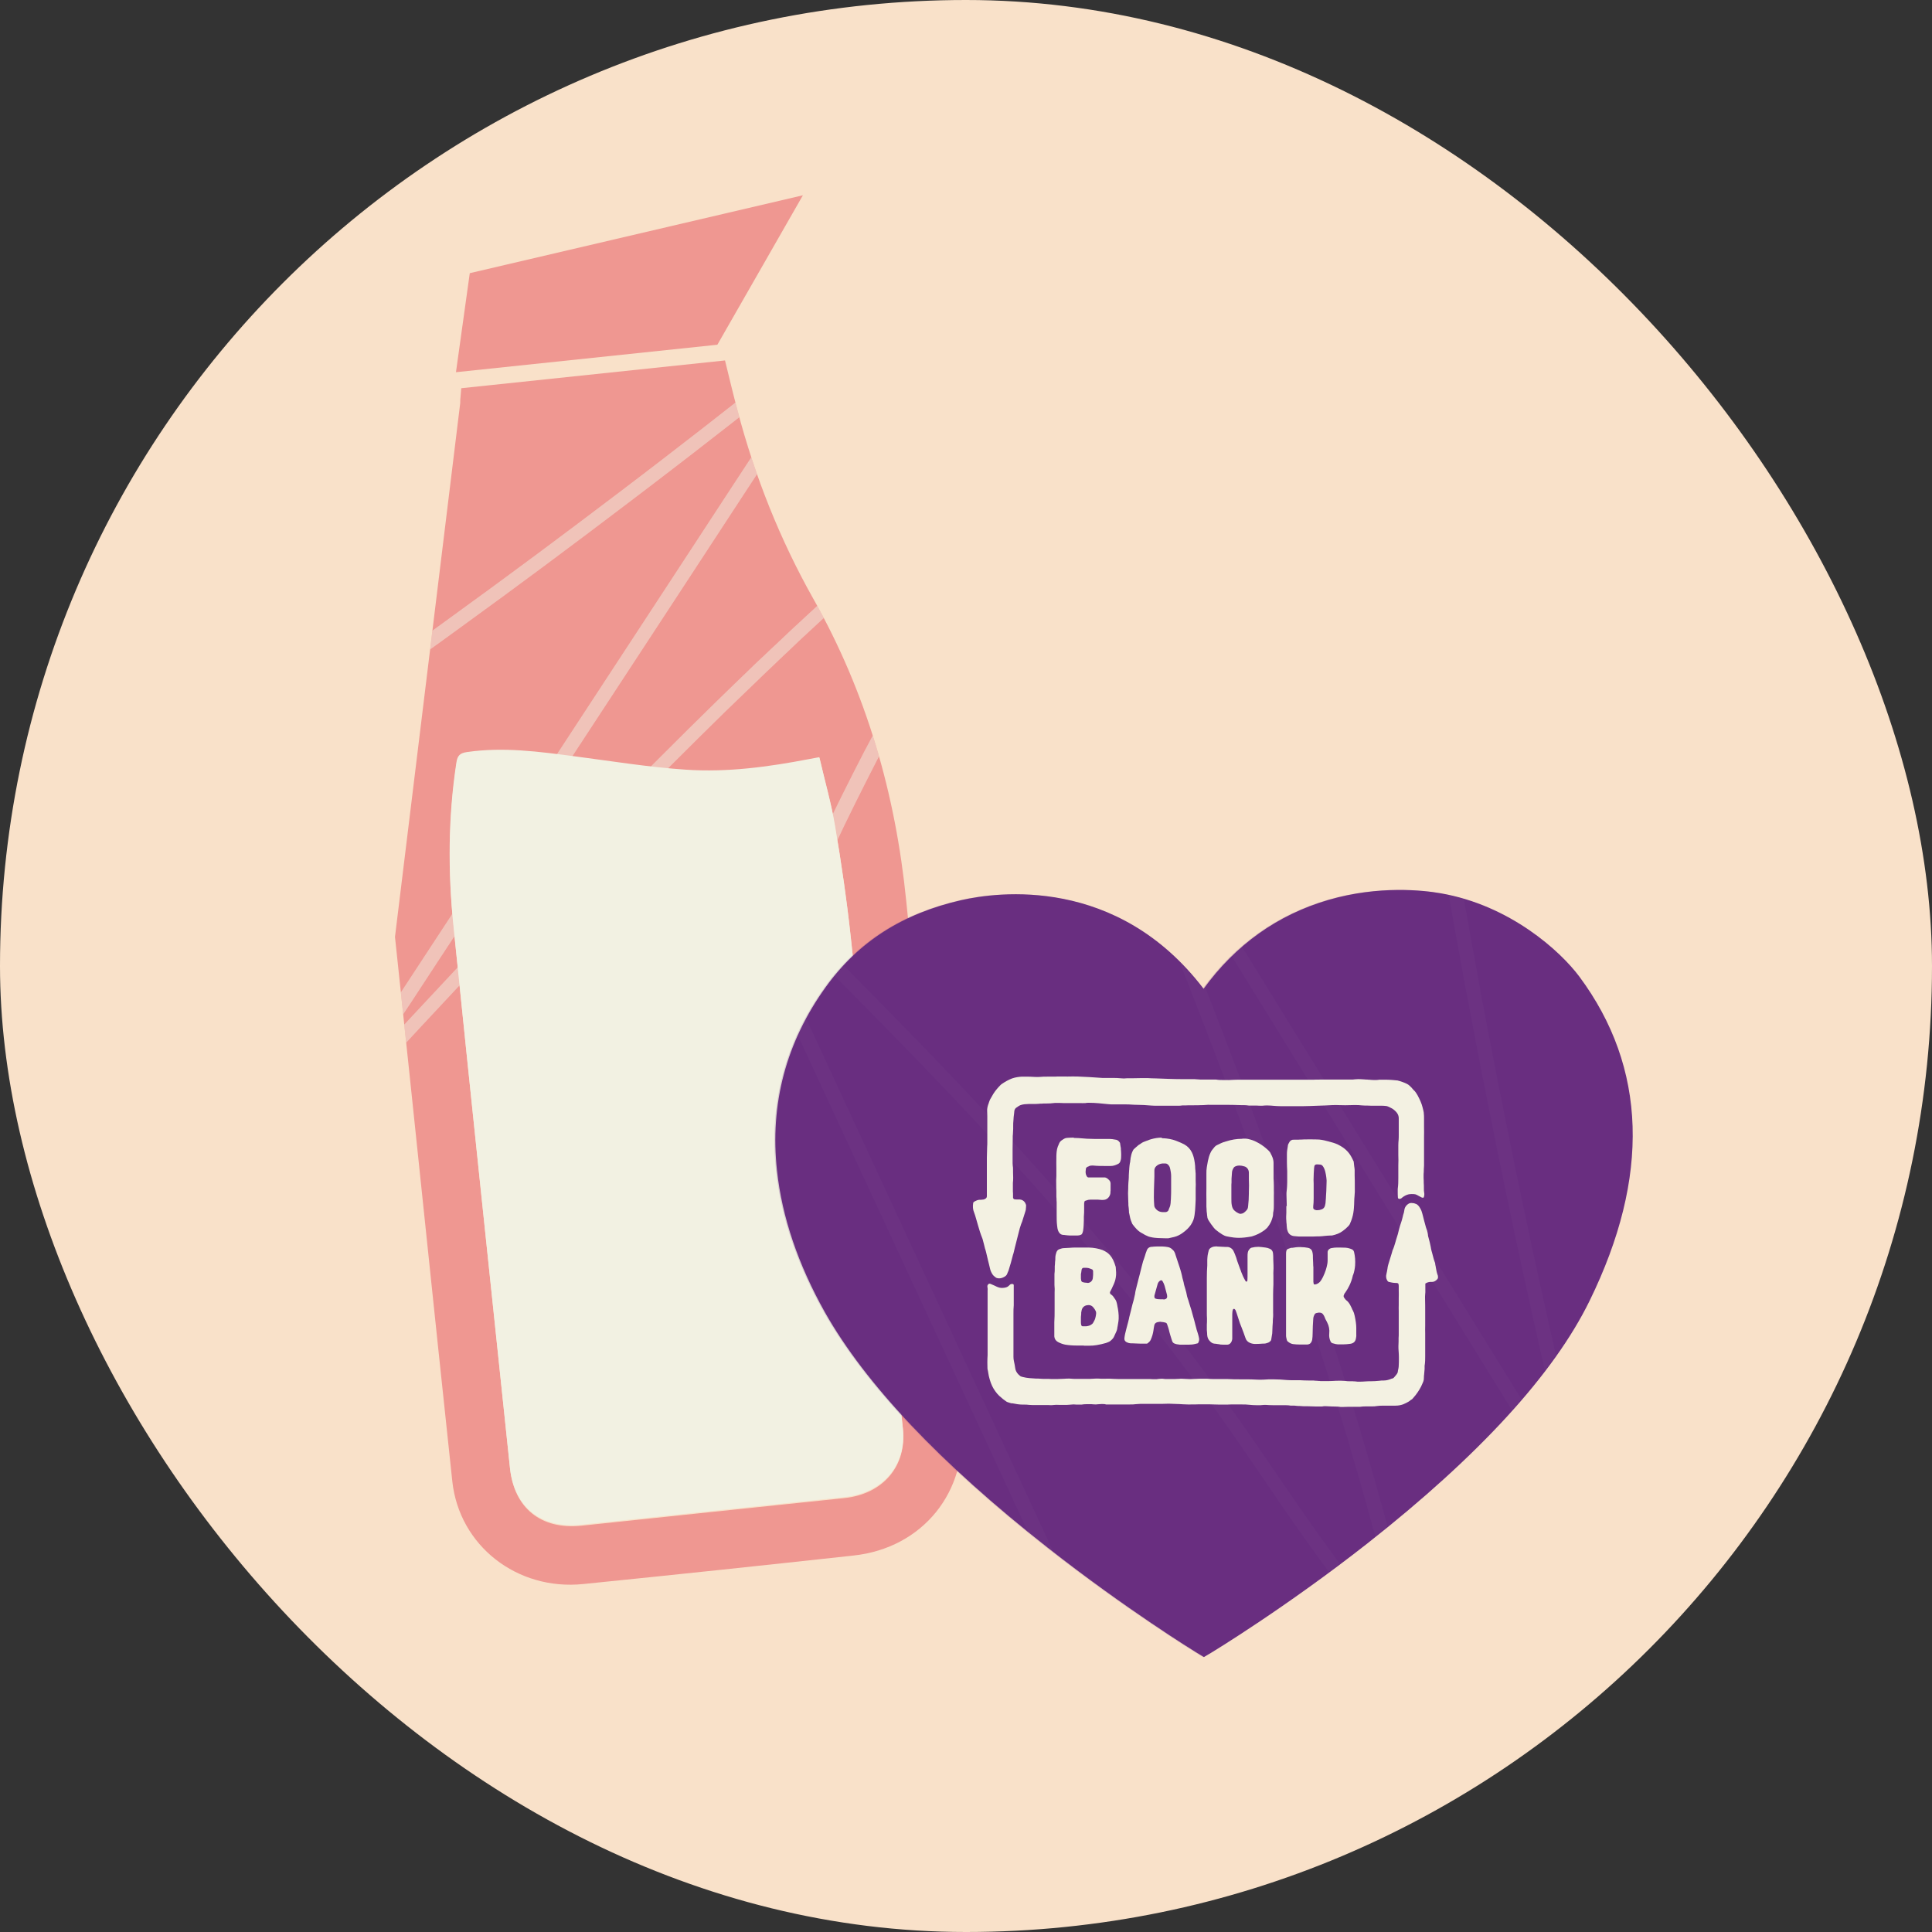 <?xml version="1.0" encoding="UTF-8"?>
<svg id="Layer_2" data-name="Layer 2" xmlns="http://www.w3.org/2000/svg" xmlns:xlink="http://www.w3.org/1999/xlink" viewBox="0 0 131.48 131.48">
  <rect x="0" y="0" width="131.48" height="131.48" fill="#333333" stroke="none"/>
  <defs>
    <style>
      .cls-1 {
        opacity: .18;
      }

      .cls-2 {
        clip-path: url(#clippath-2);
      }

      .cls-3 {
        fill: #8d659e;
        opacity: .42;
      }

      .cls-3, .cls-4, .cls-5, .cls-6, .cls-7, .cls-8, .cls-9 {
        stroke-width: 0px;
      }

      .cls-4 {
        fill: #f3f1e2;
      }

      .cls-5, .cls-10 {
        fill: #692e80;
      }

      .cls-6 {
        opacity: .5;
      }

      .cls-6, .cls-7 {
        fill: #f2f1e2;
      }

      .cls-11 {
        clip-path: url(#clippath);
      }

      .cls-12, .cls-8 {
        fill: #ef9791;
      }

      .cls-9 {
        fill: #f9e1c9;
      }
    </style>
    <clipPath id="clippath">
      <path class="cls-8" d="M31.32,27.43c0-.14,0-.28.02-.41.01-.18.03-.36.05-.6,6.01-.63,11.95-1.26,17.95-1.89.28,1.14.55,2.28.85,3.4,1.18,4.49,2.88,8.77,5.16,12.82,3.61,6.39,5.59,13.26,6.32,20.54.96,9.61,2.02,19.2,3.04,28.8.24,2.24.48,4.48.71,6.72.48,4.69-2.62,8.54-7.33,9.05-6.13.67-12.26,1.32-18.4,1.94-4.51.46-8.44-2.61-8.91-7-1.32-12.34-2.58-24.69-3.9-37.04l4.44-36.33ZM55.76,51.6c-.34.06-.52.09-.7.13-2.76.53-5.55.92-8.36.72-2.54-.17-5.06-.58-7.58-.91-2.44-.32-4.87-.65-7.33-.29-.48.07-.65.24-.72.71-.56,3.71-.58,7.43-.2,11.14,1.25,12.28,2.55,24.56,3.84,36.83.28,2.71,2.12,4.18,4.85,3.9,2.97-.31,5.95-.63,8.92-.94,3-.31,5.99-.63,8.99-.94,2.63-.28,4.24-2.18,3.98-4.69-1.18-11.16-2.34-22.31-3.55-33.47-.27-2.51-.64-5.02-1.06-7.51-.26-1.56-.7-3.08-1.07-4.68Z"/>
    </clipPath>
    <clipPath id="clippath-2">
      <path class="cls-5" d="M107.41,66.46c-1.28-1.72-4.7-4.85-9.44-5.67-1.14-.2-4.18-.55-7.63.45-3.46,1.01-6.31,3.04-8.5,6.05-5.88-7.71-14.04-6.59-16.5-6.03-3.99.91-7.01,2.84-9.22,5.92-2.69,3.74-3.81,7.95-3.31,12.5.34,3.15,1.44,6.38,3.25,9.61,2.77,4.91,7.87,10.3,15.15,16.02,5.4,4.24,10.06,7.1,10.11,7.13l.54.33.54-.32s5.02-3.04,10.62-7.44c7.57-5.96,12.65-11.5,15.09-16.49,4.13-8.44,3.9-15.86-.7-22.06Z"/>
    </clipPath>
  </defs>
  <g id="Images">
    <g>
      <rect class="cls-9" x="0" y="0" width="131.48" height="131.48" rx="65.74" ry="65.74"/>
      <g>
        <g>
          <path class="cls-12" d="M31.32,27.43c0-.14,0-.28.02-.41.01-.18.03-.36.05-.6,6.01-.63,11.95-1.26,17.95-1.89.28,1.14.55,2.28.85,3.4,1.18,4.49,2.88,8.77,5.16,12.82,3.61,6.39,5.59,13.26,6.32,20.54.96,9.61,2.02,19.2,3.04,28.8.24,2.24.48,4.48.71,6.72.48,4.69-2.62,8.54-7.33,9.05-6.13.67-12.26,1.32-18.4,1.94-4.51.46-8.44-2.61-8.91-7-1.32-12.34-2.58-24.69-3.9-37.04l4.44-36.33ZM55.76,51.6c-.34.06-.52.09-.7.13-2.76.53-5.55.92-8.36.72-2.54-.17-5.06-.58-7.58-.91-2.44-.32-4.87-.65-7.33-.29-.48.07-.65.24-.72.71-.56,3.71-.58,7.43-.2,11.14,1.25,12.28,2.55,24.56,3.84,36.83.28,2.71,2.12,4.18,4.85,3.9,2.97-.31,5.95-.63,8.92-.94,3-.31,5.99-.63,8.99-.94,2.63-.28,4.24-2.18,3.98-4.69-1.18-11.16-2.34-22.31-3.55-33.47-.27-2.51-.64-5.02-1.06-7.51-.26-1.56-.7-3.08-1.07-4.68Z"/>
          <g class="cls-11">
            <path class="cls-6" d="M83.33,64.92c-.98.7-1.62,1.2-2.52,2.27-1.56,1.85-1.42-18.69-5.22-14.16-5.49,6.53-11.46,13.64-17.62,20.96-3.08,3.66-6.2,7.38-9.32,11.09l-.59.7-.29.35-.07.09s-.05.06-.07.08l-.06.06s-.04.04-.06.06c-.17.15-.37.23-.58.26-.21.02-.44-.02-.65-.12-.21-.1-.39-.26-.51-.45-.12-.19-.19-.4-.18-.61,0-.05,0-.11.01-.16.01-.05.02-.11.04-.16v-.04s.02-.03.03-.05l.04-.11.08-.21.31-.86c.83-2.29,1.67-4.56,2.53-6.82.21-.56.43-1.13.64-1.69.22-.56.43-1.12.65-1.68.11-.28.22-.56.32-.84.11-.28.22-.56.33-.83.22-.55.44-1.11.66-1.66.22-.55.45-1.1.67-1.65.11-.27.22-.55.33-.82.11-.27.23-.54.34-.81.23-.54.45-1.08.68-1.62.23-.54.46-1.07.69-1.6.23-.53.46-1.06.7-1.59.23-.53.46-1.05.7-1.57.48-1.04.94-2.08,1.43-3.09.95-2.04,1.95-4.02,2.94-5.95,1.01-1.92,2.02-3.79,3.06-5.58,1.04-1.8,2.08-3.53,3.07-5.23,1-1.7,1.94-3.36,2.81-4.99.22-.41.43-.81.63-1.22.21-.4.41-.81.6-1.21l.07-.15s.01-.03.02-.04l.02-.05s.03-.07.04-.1c.05-.14.08-.29.1-.44.01-.15,0-.31-.03-.46-.03-.15-.08-.3-.15-.44-.28-.55-.82-.93-1.41-1.02-.15-.02-.3-.03-.45,0-.15.02-.29.05-.43.11-.03.01-.07.03-.1.04-.03.02-.06.03-.1.05-.06.04-.12.07-.18.11l-.08.06-.06.05-.12.1c-.32.27-.64.53-.95.79-.31.26-.62.52-.92.77-.15.13-.3.25-.45.38-.08.06-.15.12-.22.19-.07.06-.15.13-.22.19-.59.5-1.16.99-1.71,1.46-.28.24-.55.47-.82.7-.27.23-.53.46-.78.69-.51.45-1.01.89-1.49,1.31-.12.11-.24.21-.36.31-.12.1-.23.21-.34.31-.23.21-.45.41-.67.6-.87.79-1.68,1.51-2.39,2.17-.71.66-1.35,1.25-1.9,1.76-.55.52-1.01.96-1.39,1.31-.38.36-.66.63-.86.81-.19.18-.29.28-.29.28,0,0-.39.38-1.14,1.1-.37.36-.83.8-1.37,1.33-.54.53-1.15,1.13-1.85,1.82-2.76,2.73-6.7,6.7-11.37,11.62-2.34,2.46-4.86,5.15-7.54,8.03-.33.36-.67.72-1.01,1.09l-.13.14s-.1.11-.1.11c-.03.02-.04.03-.06.03-.02,0-.05,0-.08-.03-.03-.02-.05-.05-.06-.07,0-.02,0-.03,0-.06,0,0,0-.01.01-.02,0,0,0,0,0-.01,0,0,.02-.02.02-.04l.1-.16c.14-.21.28-.43.42-.64.28-.43.56-.86.85-1.29,1.14-1.74,2.3-3.52,3.5-5.34,4.76-7.27,9.92-15.14,15.19-23.19,1.32-2.01,2.64-4.04,3.97-6.07.66-1.01,1.33-2.03,2-3.05l1-1.52.5-.76.06-.1s.05-.09.08-.13c.02-.05.05-.09.07-.14.02-.05.04-.1.05-.15.06-.21.07-.43.04-.65-.03-.22-.12-.43-.23-.62-.12-.19-.27-.35-.44-.48-.17-.13-.37-.23-.59-.29-.21-.06-.44-.07-.66-.04-.22.03-.43.11-.6.23-.04.03-.08.06-.13.09-.02.02-.03.03-.05.04l-.04.04-.18.14-.72.56c-.48.37-.96.75-1.43,1.12-.48.37-.96.75-1.43,1.12-.96.74-1.91,1.48-2.87,2.22-.96.73-1.91,1.47-2.87,2.19-3.82,2.9-7.61,5.72-11.33,8.41-.47.34-.93.67-1.39,1.01-.46.33-.92.66-1.38,1-.92.66-1.83,1.31-2.74,1.96-.91.64-1.81,1.28-2.7,1.91-.82.57-1.63,1.14-2.43,1.7-.76.53-1.38.96-1.69,1.18-1.15.8-1.71,1.38-2.5,2.29,1.14-.42,1.9-.74,3.05-1.53.31-.22.94-.65,1.7-1.18.8-.56,1.61-1.13,2.43-1.7.89-.63,1.79-1.27,2.7-1.91.91-.65,1.82-1.3,2.74-1.96.46-.33.92-.66,1.39-1,.46-.34.93-.67,1.39-1.01,3.73-2.7,7.52-5.52,11.35-8.43.96-.72,1.91-1.46,2.87-2.19.96-.74,1.92-1.47,2.87-2.22.48-.37.96-.75,1.44-1.12.48-.37.96-.75,1.43-1.13l.72-.56.18-.14.04-.04s.03-.03.04-.03c.02-.01.04-.03.06-.04.08-.05.17-.08.25-.1.09-.01.18,0,.26.02.09.03.18.07.26.13.16.12.27.3.3.47.01.09,0,.17-.02.26,0,.02-.02.04-.02.06l-.03.06-.04.06-.06.09-.5.76-1,1.52c-.67,1.02-1.33,2.03-2,3.05-1.33,2.03-2.65,4.05-3.97,6.07-5.27,8.05-10.42,15.92-15.19,23.19-1.19,1.82-2.36,3.6-3.5,5.34-.28.43-.57.87-.85,1.29-.14.21-.28.43-.42.64l-.1.16-.03.04-.04.07s-.02.05-.04.07c-.01.02-.02.05-.03.08-.04.11-.06.22-.06.35,0,.12.03.24.07.35.09.22.24.4.43.53.19.13.42.2.66.19.12,0,.24-.03.35-.08.11-.05.2-.11.28-.18.09-.08.11-.12.16-.16l.13-.14c.34-.37.68-.73,1.01-1.09,2.68-2.88,5.2-5.57,7.53-8.03,4.66-4.92,8.59-8.88,11.35-11.61.69-.68,1.31-1.29,1.84-1.81.54-.52,1-.96,1.37-1.32.74-.72,1.14-1.1,1.14-1.1,0,0,.1-.1.29-.28.19-.18.48-.45.85-.81.37-.35.84-.79,1.38-1.31.55-.51,1.18-1.1,1.9-1.76.71-.66,1.51-1.38,2.38-2.17.22-.2.44-.4.67-.6.11-.1.23-.21.34-.31.12-.1.23-.21.35-.31.48-.42.97-.86,1.48-1.31.26-.23.52-.45.78-.69.27-.23.54-.46.81-.7.55-.47,1.12-.96,1.7-1.46.07-.06.15-.13.22-.19.07-.06.15-.12.22-.19.15-.12.3-.25.45-.38.3-.25.61-.51.92-.77.31-.26.63-.52.94-.79l.12-.1.06-.05.04-.03s.06-.04.09-.06c.01,0,.03-.01.05-.02.02,0,.03-.02.05-.02.12-.05.26-.07.39-.05.13.02.27.08.39.16.06.04.12.09.16.15.05.06.09.12.12.18.03.06.06.13.07.2.01.07.02.13.01.2,0,.07-.02.14-.05.21,0,.02-.01.03-.02.05v.03s-.02.02-.03.03l-.07.15c-.19.39-.39.79-.6,1.19-.2.4-.42.8-.63,1.21-.86,1.62-1.8,3.27-2.79,4.96-.99,1.69-2.03,3.43-3.07,5.24-1.04,1.8-2.06,3.68-3.08,5.61-1,1.94-2,3.93-2.96,5.98-.49,1.02-.96,2.06-1.44,3.11-.24.52-.47,1.05-.7,1.58-.23.53-.47,1.06-.7,1.6-.23.54-.46,1.07-.69,1.61-.23.54-.45,1.08-.68,1.63-.11.27-.23.54-.34.82-.11.27-.22.55-.34.82-.22.55-.45,1.1-.67,1.65-.22.55-.44,1.11-.66,1.66-.11.28-.22.56-.33.83-.11.28-.22.56-.33.84-.22.56-.43,1.12-.65,1.68-.21.56-.43,1.13-.64,1.69-.85,2.26-1.7,4.54-2.53,6.83l-.31.86-.08.21-.04.11s-.01.04-.02.06l-.02.07c-.03.09-.05.19-.07.28-.01.1-.03.2-.02.3-.01.4.12.81.34,1.15.23.34.55.61.91.79.36.18.77.26,1.18.22.2-.02.4-.07.58-.15.19-.08.35-.19.5-.32.04-.03.07-.06.11-.1l.1-.1s.06-.06.08-.09l.07-.09.29-.35.59-.7c3.13-3.72,6.25-7.43,9.32-11.09,6.15-7.32,12.13-14.44,17.62-20.96,3.8-4.53,3.66,16.01,5.22,14.16.89-1.07,1.28-1.79,1.79-2.87"/>
          </g>
        </g>
        <path class="cls-7" d="M55.76,51.53c.37,1.6.81,3.13,1.07,4.68.42,2.49.79,5,1.06,7.51,1.21,11.15,2.37,22.31,3.55,33.47.27,2.51-1.35,4.42-3.98,4.69-3,.31-5.99.63-8.99.94-2.97.31-5.95.63-8.92.94-2.73.28-4.57-1.19-4.85-3.9-1.28-12.28-2.59-24.55-3.84-36.83-.38-3.71-.37-7.43.2-11.14.07-.47.24-.64.72-.71,2.47-.36,4.9-.03,7.33.29,2.52.33,5.04.74,7.58.91,2.81.19,5.6-.19,8.36-.72.18-.03.36-.07.7-.13Z"/>
        <polygon class="cls-8" points="48.82 23.46 31.03 25.33 31.97 18.59 54.64 13.29 48.82 23.46"/>
      </g>
      <path class="cls-10" d="M107.48,66.46c-1.28-1.72-4.7-4.85-9.44-5.67-1.14-.2-4.18-.55-7.63.45-3.46,1.01-6.31,3.04-8.5,6.05-5.88-7.71-14.04-6.59-16.5-6.03-3.99.91-7.01,2.84-9.22,5.92-2.69,3.74-3.81,7.95-3.31,12.5.34,3.15,1.44,6.38,3.25,9.61,2.77,4.91,7.87,10.3,15.15,16.02,5.4,4.24,10.06,7.1,10.11,7.13l.54.33.54-.32s5.02-3.04,10.62-7.44c7.57-5.96,12.65-11.5,15.09-16.49,4.13-8.44,3.9-15.86-.7-22.06Z"/>
      <g class="cls-1">
        <path class="cls-10" d="M107.41,66.46c-1.28-1.72-4.7-4.85-9.44-5.67-1.14-.2-4.18-.55-7.63.45-3.46,1.01-6.31,3.04-8.5,6.05-5.88-7.71-14.04-6.59-16.5-6.03-3.99.91-7.01,2.84-9.22,5.92-2.69,3.74-3.81,7.95-3.31,12.5.34,3.15,1.44,6.38,3.25,9.61,2.77,4.91,7.87,10.3,15.15,16.02,5.4,4.24,10.06,7.1,10.11,7.13l.54.33.54-.32s5.02-3.04,10.62-7.44c7.57-5.96,12.65-11.5,15.09-16.49,4.13-8.44,3.9-15.86-.7-22.06Z"/>
        <g class="cls-2">
          <path class="cls-3" d="M78.42,121.27c-.22-1.19-.4-1.98-.99-3.26-1.02-2.21-3.08-6.64-5.58-12.04-3.61-7.78-7.54-16.27-11.59-25-2.02-4.37-4.08-8.8-6.13-13.23l-.39-.83-.19-.42-.05-.1s-.03-.07-.04-.1l-.03-.08s-.02-.05-.02-.08c-.06-.21-.05-.43.02-.63.07-.2.21-.39.39-.54.18-.14.4-.24.63-.27.22-.03.44,0,.64.1.05.02.1.05.14.08.04.04.09.07.13.11l.03.03s.02.02.04.03l.08.08.16.16.65.65c1.73,1.74,3.45,3.48,5.15,5.23.42.44.85.87,1.27,1.31.42.44.84.88,1.25,1.31.21.22.42.44.63.65.21.22.41.44.62.66.41.44.82.88,1.23,1.31.41.44.81.88,1.22,1.32.2.22.4.44.61.66.2.22.4.44.6.66.4.44.79.88,1.19,1.31.39.44.78.88,1.17,1.32.39.44.77.88,1.15,1.32.38.44.76.87,1.14,1.31.74.88,1.49,1.75,2.21,2.63,1.46,1.75,2.83,3.5,4.17,5.23,1.32,1.74,2.59,3.47,3.78,5.18,1.2,1.71,2.34,3.4,3.46,5.04,1.12,1.63,2.24,3.21,3.35,4.7.28.37.56.74.84,1.1.28.36.56.72.84,1.07l.1.13s.02.02.03.04l.04.04s.05.06.08.08c.1.11.23.2.36.28.13.08.28.13.43.17.15.04.31.05.46.05.62-.02,1.2-.34,1.54-.84.08-.13.15-.26.2-.4.05-.14.08-.29.08-.43,0-.04,0-.07,0-.11,0-.04,0-.07,0-.11,0-.07-.01-.14-.03-.21l-.02-.1-.02-.08-.04-.15c-.11-.4-.21-.8-.31-1.2-.1-.39-.21-.78-.31-1.17-.05-.19-.1-.38-.15-.57-.02-.09-.05-.19-.07-.28-.03-.09-.05-.19-.08-.28-.21-.75-.41-1.47-.6-2.18-.1-.35-.19-.7-.29-1.04-.1-.34-.2-.68-.29-1.01-.19-.66-.38-1.3-.56-1.91-.05-.15-.09-.31-.13-.46-.05-.15-.09-.3-.14-.45-.09-.29-.18-.58-.26-.87-.35-1.13-.66-2.17-.96-3.1-.3-.93-.56-1.76-.79-2.48-.24-.72-.44-1.33-.6-1.82-.16-.49-.29-.87-.37-1.13-.08-.25-.13-.38-.13-.38,0,0-.18-.52-.51-1.5-.17-.49-.38-1.1-.62-1.81-.25-.71-.54-1.53-.87-2.46-1.31-3.68-3.24-8.96-5.74-15.31-1.24-3.18-2.62-6.63-4.1-10.3-.19-.46-.37-.92-.56-1.39l-.07-.17c-.02-.05-.05-.13-.05-.14,0-.04,0-.05,0-.07,0-.02.03-.04.06-.06.03-.02.07-.03.09-.02.02,0,.03,0,.05.03,0,0,.01.01.02.02,0,0,0,0,0,.01,0,0,.02.02.02.04l.1.16c.13.22.27.44.41.66.27.44.54.88.82,1.33,1.1,1.78,2.22,3.61,3.37,5.47,4.6,7.45,9.57,15.51,14.66,23.76,1.27,2.06,2.55,4.14,3.84,6.22.64,1.04,1.28,2.08,1.93,3.12l.96,1.56.48.78.06.1s.06.09.09.13c.03.04.07.08.1.12.04.04.08.08.12.11.16.14.36.26.58.32.22.06.44.08.66.05.22-.03.43-.09.63-.19.19-.1.37-.24.52-.41.15-.17.26-.37.32-.58.06-.21.08-.44.05-.64,0-.05-.02-.1-.03-.15,0-.03,0-.04-.01-.06v-.06s-.06-.22-.06-.22l-.21-.89c-.14-.59-.27-1.19-.41-1.78-.13-.59-.27-1.19-.4-1.78-.27-1.19-.53-2.37-.79-3.55-.26-1.18-.52-2.36-.77-3.54-1.01-4.71-1.95-9.36-2.82-13.89-.11-.57-.22-1.13-.32-1.69-.11-.56-.21-1.12-.31-1.68-.21-1.12-.41-2.23-.61-3.33-.2-1.1-.39-2.19-.58-3.27-.17-.99-.34-1.97-.51-2.93-.16-.92-.29-1.67-.35-2.04-.24-1.39-.53-2.14-1.02-3.25-.11,1.22-.14,2.03.08,3.43.06.38.19,1.13.34,2.05.17.97.34,1.95.51,2.94.19,1.08.39,2.17.59,3.27.2,1.1.4,2.21.61,3.33.1.56.21,1.12.32,1.68.11.56.22,1.13.32,1.7.87,4.54,1.81,9.2,2.82,13.91.25,1.18.51,2.36.77,3.54.26,1.18.52,2.37.79,3.56.13.59.27,1.19.4,1.78.14.59.27,1.19.41,1.79l.21.89.05.22v.06s.02.04.02.05c0,.02.01.05.01.07.01.1,0,.19-.02.27-.03.08-.07.16-.13.23-.06.07-.14.13-.23.18-.18.09-.39.12-.56.06-.09-.03-.16-.07-.23-.13-.02-.01-.03-.03-.05-.05l-.05-.05-.04-.06-.06-.09-.48-.78-.96-1.56c-.64-1.04-1.28-2.08-1.93-3.12-1.28-2.08-2.56-4.15-3.84-6.21-5.09-8.25-10.07-16.31-14.66-23.76-1.15-1.86-2.28-3.69-3.37-5.47-.27-.44-.55-.89-.82-1.33-.14-.22-.27-.44-.41-.66l-.1-.16-.03-.04-.05-.07s-.03-.04-.05-.06c-.02-.02-.04-.04-.06-.06-.08-.08-.18-.15-.29-.2-.11-.05-.23-.08-.35-.09-.24-.02-.47.05-.67.16-.2.12-.37.29-.46.51-.05.11-.08.23-.08.35,0,.12.01.23.04.33.04.12.06.15.08.21l.07.17c.19.46.37.93.56,1.38,1.48,3.66,2.86,7.11,4.1,10.29,2.49,6.35,4.42,11.61,5.73,15.28.32.92.61,1.74.86,2.45.24.71.45,1.32.62,1.81.34.98.51,1.5.51,1.5,0,0,.04.13.13.38.08.25.21.63.37,1.12s.36,1.1.6,1.82c.23.72.49,1.55.79,2.48.3.93.61,1.96.96,3.09.09.28.17.57.26.86.04.15.09.3.14.45.04.15.09.3.13.46.18.61.36,1.25.56,1.91.1.33.19.66.29,1,.09.34.19.69.29,1.04.19.7.4,1.43.6,2.17.03.09.05.19.08.28.02.09.05.19.07.28.05.19.1.38.15.57.1.38.2.77.3,1.17.1.39.21.79.31,1.19l.04.15.02.08v.05s.02.07.03.1c0,.02,0,.03,0,.05,0,.02,0,.03,0,.05,0,.13-.05.26-.13.37-.08.11-.19.21-.32.28-.06.04-.13.06-.21.08-.07.02-.14.03-.22.03-.07,0-.14,0-.21-.02-.07-.02-.13-.04-.19-.08-.06-.04-.12-.08-.17-.13-.01-.01-.03-.03-.04-.04l-.02-.02s-.01-.01-.02-.03l-.1-.13c-.28-.35-.56-.7-.83-1.06-.28-.36-.55-.72-.83-1.09-1.11-1.48-2.21-3.04-3.33-4.67-1.12-1.63-2.26-3.32-3.47-5.04-1.2-1.72-2.48-3.46-3.81-5.21-1.34-1.74-2.73-3.51-4.19-5.26-.72-.88-1.47-1.76-2.22-2.64-.38-.44-.76-.88-1.14-1.32-.38-.44-.77-.88-1.16-1.32-.39-.44-.78-.88-1.17-1.32-.4-.44-.79-.88-1.19-1.32-.2-.22-.4-.44-.6-.66-.2-.22-.4-.44-.61-.66-.41-.44-.81-.88-1.22-1.32-.41-.44-.82-.88-1.24-1.32-.21-.22-.41-.44-.62-.66-.21-.22-.42-.44-.63-.66-.42-.44-.84-.88-1.26-1.32-.42-.44-.85-.87-1.27-1.31-1.7-1.75-3.42-3.5-5.15-5.24l-.65-.65-.16-.16-.08-.08s-.03-.03-.05-.05l-.05-.05c-.07-.07-.15-.12-.23-.18-.08-.05-.17-.11-.26-.15-.36-.18-.8-.24-1.2-.19-.41.06-.79.23-1.11.48-.32.25-.57.59-.71.97-.07.19-.1.39-.11.6,0,.2.02.4.08.59.01.05.03.09.04.14l.05.13s.03.08.05.11l.05.1.19.42.39.83c2.06,4.44,4.11,8.86,6.13,13.23,4.05,8.73,7.98,17.22,11.59,25,2.5,5.4,4.56,9.82,5.58,12.04.6,1.27,1.08,1.93,1.86,2.87"/>
        </g>
      </g>
      <g>
        <g>
          <path class="cls-4" d="M90.73,95.72c.19,0,.35,0,.5.03.03,0,.07,0,.13,0,.11,0,.34-.01.34-.01.12,0,.24,0,.36,0,.12,0,.24,0,.36,0,.04,0,.08,0,.12,0,.13-.02.26-.03.43-.03.04,0,.18,0,.21,0,.07,0,.13,0,.2,0,.11,0,.21,0,.29-.02.14-.02.29-.03.46-.03.08,0,.15,0,.23,0,.2,0,.41,0,.61,0,.21,0,.38-.04.52-.09,0,0,.37-.15.5-.28.01-.01.06-.04.07-.05h.02s.06-.07.09-.1c.21-.23.39-.49.54-.78.05-.1.15-.34.15-.34.03-.07.04-.15.04-.23,0-.07.01-.26.02-.28,0-.05.03-.29.03-.35,0-.03,0-.05,0-.08,0-.04,0-.09,0-.13.04-.22.04-.45.04-.68v-.05c0-.06,0-.12,0-.18,0-.08,0-.16,0-.24,0-.28,0-.54,0-.8,0-.09,0-.18,0-.26,0-.18-.01-.36,0-.54,0-.19,0-.39,0-.57,0-.1,0-.2,0-.3,0-.33,0-.66-.01-.99,0-.01,0-.05,0-.12,0-.09.02-.22.02-.28,0-.13,0-.26,0-.39v-.2s.02-.01.02-.01c.11-.07.21-.09.31-.1.03,0,.05,0,.08,0,.02,0,.03,0,.05,0,.13,0,.24-.07.34-.17.05-.05.07-.11.06-.18h0s0-.08-.02-.11c-.06-.16-.09-.32-.12-.49,0-.04-.02-.08-.02-.12-.01-.06-.03-.11-.03-.17,0-.04-.01-.08-.03-.11-.05-.13-.09-.27-.12-.4-.02-.08-.04-.15-.06-.23-.03-.09-.05-.18-.07-.27,0-.04-.02-.08-.02-.12-.04-.21-.09-.42-.15-.63-.02-.05-.03-.11-.04-.17,0-.05-.01-.09-.02-.14,0-.03-.01-.06-.02-.09-.01-.07-.03-.13-.06-.2-.01-.04-.03-.08-.04-.12h0c-.08-.3-.17-.61-.24-.91-.03-.13-.08-.26-.15-.38-.08-.15-.19-.27-.31-.31h-.02c-.06-.03-.08-.04-.24-.05-.02,0-.04,0-.06,0-.1,0-.18.05-.28.14-.1.1-.16.22-.17.35-.01.11-.04.21-.07.29-.01.03-.02.07-.03.11,0,.02,0,.04-.01.05-.01.04-.02.08-.03.12-.02.09-.05.18-.08.27-.04.12-.09.27-.13.42-.05.24-.12.48-.21.75-.02.07-.04.14-.06.21-.05.17-.1.34-.18.51,0,.02-.02.04-.02.07l-.04.14c-.08.25-.15.5-.23.75-.02.06-.03.11-.04.16,0,.05-.02.09-.02.14-.02.12-.04.24-.07.36-.04.15-.02.3.05.42.04.07.08.11.15.12.03,0,.07.01.1.02.1.02.2.04.3.04.02,0,.03,0,.05,0,.04,0,.1,0,.16.04h0s0,.01,0,.01c.03.06.03.13.03.19,0,.01,0,.02,0,.03,0,.08,0,.16,0,.24,0,.17.01.34,0,.52,0,.08,0,.16,0,.23,0,.04,0,.08,0,.12v.08c0,.16-.01.32,0,.48,0,.49,0,.97,0,1.51,0,.1,0,.2-.01.29,0,.06,0,.11,0,.17v.07c-.01.21-.02.43,0,.64.01.15.02.28.02.42,0,.05,0,.09,0,.14,0,.14,0,.28-.01.43,0,.13-.03.26-.06.39v.05c-.02.06-.04.11-.07.15-.05.07-.11.14-.19.23-.03.04-.08.06-.12.08h-.03c-.17.07-.35.13-.55.13-.11,0-.21,0-.31.02-.19.02-.39.03-.55.03-.1,0-.22,0-.35.01-.15.01-.3.02-.44.02-.11,0-.2,0-.29-.02-.06,0-.12,0-.18-.01-.02,0-.05,0-.07,0-.05,0-.09,0-.14,0-.09,0-.19,0-.28-.02-.22-.02-.44-.02-.66-.01-.17.01-.33.02-.49.02-.1,0-.2,0-.29,0-.03,0-.05,0-.08,0-.04,0-.07,0-.11,0-.05,0-.1,0-.14-.01-.05,0-.1,0-.15-.01-.09,0-.18-.01-.27-.02-.04,0-.08,0-.12,0-.01,0-.03,0-.04,0-.03,0-.05,0-.08,0h-.1c-.19,0-.38-.01-.57-.02-.06,0-.11,0-.17,0-.06,0-.11,0-.17,0-.04,0-.08,0-.13,0-.12,0-.25,0-.38-.01-.33-.03-.66-.05-.98-.05-.21,0-.42,0-.62.02-.18.01-.34.01-.49,0-.21-.01-.42-.02-.63-.02h-.08c-.08,0-.15,0-.23,0h-.14c-.31,0-.61,0-.91-.02-.05,0-.1,0-.14,0h-.07s-.03,0-.03,0c-.05,0-.1,0-.14,0-.1,0-.19,0-.29,0-.06,0-.13,0-.19,0-.16,0-.33,0-.5-.02-.06,0-.12,0-.2,0-.05,0-.09,0-.14,0-.05,0-.09,0-.14,0h0c-.1,0-.19,0-.28.01h-.05c-.27.02-.49.02-.7,0-.15-.01-.3-.02-.45,0h-.06c-.06,0-.13.01-.2.01-.18,0-.36,0-.55,0-.08,0-.14,0-.19-.01-.12-.02-.23-.01-.34,0-.11.02-.22.03-.34.02-.02,0-.05,0-.07,0-.07,0-.15-.01-.22-.01-.09,0-.17,0-.26,0-.29,0-.59,0-.89,0-.09,0-.19,0-.28,0-.11,0-.22,0-.34,0h-.08c-.2,0-.4,0-.6-.01-.21-.02-.44-.02-.67-.01-.01,0-.11,0-.15,0-.28-.02-.55-.01-.81.01-.05,0-.08,0-.11,0-.04,0-.09,0-.14,0-.02,0-.15,0-.15,0-.14,0-.29,0-.43,0-.2,0-.37,0-.53-.02-.03,0-.11,0-.12,0-.07,0-.15,0-.22.01-.17,0-.34.02-.51.02-.1,0-.2,0-.3,0-.04,0-.07,0-.11,0-.02,0-.16-.01-.16-.01-.06,0-.11,0-.17,0-.18,0-.36,0-.54-.02h-.15c-.3-.02-.62-.03-.92-.11-.09-.02-.16-.04-.22-.11,0,0-.05-.05-.06-.05-.13-.13-.21-.28-.23-.44-.02-.15-.05-.31-.09-.49-.02-.09-.03-.18-.03-.28,0-.08,0-.16,0-.25,0-.08,0-.16,0-.24,0-.12,0-.25,0-.37,0-.16,0-.33,0-.49,0-.17,0-.35,0-.52,0-.28,0-.56,0-.84,0-.07,0-.14,0-.22,0-.19,0-.39.02-.58,0-.02,0-.05,0-.08,0-.09,0-.13,0-.18,0-.04,0-.08,0-.14h0s0-.14,0-.18v-.06c0-.15,0-.4,0-.64,0-.03,0-.07,0-.1,0-.03-.05-.07-.08-.07-.02,0-.04,0-.05,0-.06,0-.12.03-.16.08,0,0-.12.12-.2.14-.12.04-.23.05-.32.05s-.18-.02-.26-.05c-.07-.03-.15-.06-.22-.1-.03-.01-.14-.06-.16-.07-.05-.02-.09-.04-.14-.06-.07-.03-.14,0-.18.08-.03.05-.03.1-.02.14.02.09.02.17.01.26,0,.02,0,.04,0,.07,0,.08,0,.14,0,.19,0,.08,0,.14,0,.26,0,.11,0,.22,0,.32,0,.09,0,.17,0,.26,0,.09,0,.17,0,.26,0,.13,0,.26,0,.39,0,.06,0,.13,0,.19,0,.08,0,.17,0,.25,0,.39,0,.78,0,1.17,0,.18,0,.35,0,.53,0,.04,0,.09,0,.13,0,.12,0,.24,0,.36-.02.23-.02.78-.01.83,0,.04,0,.1.01.14.02.08.03.11.04.2.02.16.06.32.1.46.09.33.22.6.39.83.08.11.17.22.27.31.17.16.33.28.49.39.02.02.24.09.32.11h.07c.24.05.48.09.73.09.04,0,.07,0,.11,0,.06,0,.19,0,.32.02.09,0,.18.01.22.01h0c.18,0,.35,0,.53,0,.17,0,.54,0,.54,0,.04,0,.23.02.31,0,.15-.02.3-.02.47-.01.09,0,.35,0,.35,0,.09,0,.19,0,.29-.01.17-.02.33-.03.49-.01.07,0,.3,0,.35,0,.11-.02.22-.03.38-.03.06,0,.22,0,.22,0,.06,0,.12,0,.18.01.1,0,.2.02.29,0,.09,0,.19-.02.3-.02s.21,0,.3.03c.02,0,.08,0,.08,0,.07,0,.15,0,.22,0,.05,0,.09,0,.14,0,.12,0,.27,0,.41,0,.17,0,.34,0,.55,0,.09,0,.17,0,.24,0,.14,0,.26,0,.38-.02.09,0,.2-.02.32-.02h.04c.27,0,.56,0,.92,0,.05,0,.09,0,.14,0,.04,0,.08,0,.11,0,.15,0,.44,0,.62-.01.08,0,.14,0,.17,0,0,0,.38.01.55.02h.04c.21.01.42.03.63.03.07,0,.13,0,.19,0,.2,0,.4,0,.59-.01.05,0,.11,0,.16,0,.16,0,.32,0,.48,0,.18,0,.5.01.75.02.17,0,.38,0,.38,0,.04,0,.08,0,.12,0,.09,0,.17-.01.26-.01.23,0,.47,0,.77,0,.16,0,.32,0,.46.02.2.02.36.03.51.03.08,0,.15,0,.22,0h.06c.08,0,.16-.02.24-.02.05,0,.09,0,.13,0,.14.01.29.02.48.02.1,0,.19,0,.29,0h.13c.09,0,.18,0,.28,0,.2,0,.36,0,.5.03.02,0,.11,0,.12,0h.14c.07.01.13.01.2.02.13,0,.26.01.4.02.08,0,.16,0,.23,0,.22,0,.44.02.67.02.03,0,.07,0,.1,0,.05,0,.1,0,.16,0,.09,0,.17,0,.23-.02.06-.01.13,0,.2,0,.2.02.57.02.57.02Z"/>
          <path class="cls-4" d="M69.91,73.27c-.12,0-.24,0-.36,0-.2.01-.44.04-.67.12-.24.09-.47.22-.69.37-.02.02-.05.04-.08.06-.17.17-.36.38-.51.62-.08.14-.16.28-.23.4-.02.03-.07.2-.1.28,0,.02-.01.04-.02.05-.05.16-.08.3-.07.44,0,.11.01.34.01.34,0,.19,0,.39,0,.58,0,.1,0,.21,0,.31,0,.12,0,.24,0,.36,0,.12,0,.24,0,.36,0,.06,0,.12,0,.18,0,.1,0,.19-.01.29,0,.25-.02.5-.02.76,0,.17,0,.3,0,.42,0,.14,0,.27,0,.42,0,.02,0,.05,0,.07,0,.05,0,.09,0,.14,0,.05,0,.1,0,.15,0,.05,0,.11,0,.17,0,.3,0,.6,0,.92,0,.04,0,.08,0,.12,0,.07,0,.15,0,.21,0,.09-.05.15-.14.19,0,0-.05.02-.07.03-.06.01-.12.01-.18.02-.04,0-.08,0-.12,0-.11.01-.21.05-.32.11-.05.03-.09.06-.1.1-.04.26-.02.46.06.65.02.05.07.2.07.2.07.22.13.46.2.69.08.28.17.58.29.87.02.04.05.17.05.17.02.08.04.15.06.23.02.08.04.16.06.24,0,.03.02.07.03.1.01.05.03.09.04.14l.03.12c.04.17.08.34.12.51.02.08.04.16.06.24.02.09.05.19.07.29.03.16.1.31.19.44.04.06.1.11.16.15.01,0,.02.02.03.03.04.03.09.05.15.06.14.02.27,0,.42-.08.12-.06.2-.14.23-.24.01-.04.03-.07.04-.1.01-.03.03-.06.04-.09.12-.37.22-.74.29-1.02.01-.04.02-.09.04-.13.01-.05.03-.1.04-.15.02-.09.04-.17.06-.26.03-.1.05-.21.08-.31.02-.09.05-.19.07-.28.04-.15.08-.31.12-.47.04-.17.09-.36.16-.55.01-.03.03-.07.04-.1.02-.06.05-.11.06-.17.06-.19.12-.38.18-.57,0,0,.03-.11.04-.14,0-.04,0-.09.01-.13,0-.05.01-.17.01-.17,0-.04-.06-.16-.08-.2-.09-.12-.2-.19-.36-.2-.03,0-.06,0-.1,0-.02,0-.08,0-.08,0-.05,0-.11,0-.16-.01-.06,0-.1-.06-.11-.12,0-.05,0-.09,0-.14,0-.09,0-.19-.01-.28,0-.1,0-.19,0-.28,0-.04,0-.08,0-.13,0-.05,0-.11,0-.17.03-.23.02-.47.01-.71v-.08s0-.07,0-.11c0-.09,0-.19-.02-.28-.01-.1-.01-.2-.01-.3,0-.04,0-.08,0-.12,0-.05,0-.11,0-.16,0-.03,0-.06,0-.09v-.44c0-.25.01-.5.01-.75,0-.02,0-.04,0-.06,0-.01,0-.03,0-.04,0-.05,0-.1.01-.15,0-.13.02-.26.02-.39,0-.05,0-.1,0-.16,0-.15,0-.3.02-.45,0-.1.02-.28.04-.41.01-.15.02-.19.02-.2.02-.11.07-.18.15-.23.02-.01.04-.02.06-.04.05-.04.12-.08.18-.11.21-.08.39-.08.6-.09,0,0,.15,0,.18,0h.11s.09,0,.14,0c.11,0,.23-.01.34-.02.07,0,.14,0,.21-.01.05,0,.11,0,.14,0,.14,0,.18,0,.35-.01.1,0,.2-.03.31-.03.02,0,.05,0,.07,0,.19,0,.35,0,.5.01,0,0,.1,0,.14,0,.06,0,.12,0,.18,0,.11,0,.21,0,.3,0h.13c.08,0,.17,0,.26,0,.05,0,.09,0,.14,0,.09,0,.19.01.34,0,.08-.02.15-.02.22-.02h.04c.43,0,.86.05,1.26.09.15.02.29.02.43.02h.03s.08,0,.12,0c.08,0,.17,0,.24,0,.09,0,.18,0,.26,0,.03,0,.07,0,.1,0,.03,0,.07,0,.1,0,.09,0,.19,0,.29.01.15.01.31.02.47.02h.01c.27,0,.56.02.94.05.09,0,.16.01.23.01.16,0,.33,0,.49,0,.11,0,.22,0,.33,0,.08,0,.14,0,.21,0,.09,0,.19,0,.28,0,.08,0,.17,0,.25,0,.1,0,.2,0,.3-.02.05,0,.11,0,.16,0h.04c.08,0,.15-.01.23-.01.11,0,.22,0,.33,0,.18,0,.36,0,.55-.01.08,0,.16,0,.24-.01.13-.01.27-.02.41-.01.07,0,.14,0,.22,0h.03c.1,0,.2,0,.3,0,.19,0,.37,0,.56,0,.31,0,.62.01.92.02h.18c.12,0,.25.01.37.03.04,0,.09,0,.15,0,.07,0,.15,0,.22,0,.05,0,.1,0,.14,0,.11,0,.18.01.24.01.05,0,.09,0,.15,0,.24-.03.49-.02.82.01.13.01.27.02.41.02.23,0,.45,0,.68,0h.26c.21,0,.42,0,.64,0,.29,0,.61-.02.96-.03.32-.01.64-.02.96-.04.19-.01.37-.01.53,0,.26.01.51.01.75,0,.22-.01.4-.01.57,0,0,0,.29.03.42.03.14,0,.28,0,.41.01.07,0,.22,0,.22,0,.03,0,.06,0,.09,0,.03,0,.07,0,.14,0,.04,0,.09,0,.13,0,.05,0,.1,0,.15,0,.19,0,.36.03.36.03.01,0,.03.01.04.02.02,0,.04.02.08.03.16.07.28.14.38.23.21.18.3.36.29.59,0,.22,0,.44,0,.65,0,.12,0,.23,0,.35v.07c0,.12,0,.25-.01.37-.01.1-.02.21-.02.35,0,.15,0,.3,0,.45,0,0,0,.18,0,.22.01.22.01.46,0,.7,0,.08,0,.17,0,.25,0,.03,0,.06,0,.09,0,.03,0,.05,0,.08,0,.04,0,.08,0,.11,0,.13,0,.24,0,.35,0,.23,0,.43-.04.73,0,.05,0,.11,0,.16,0,.13,0,.27.01.4,0,.08.04.11.12.11h.01s.07-.01.09-.03c0,0,.02-.02.03-.02.02-.02.05-.04.07-.06.11-.08.24-.16.41-.2.06-.01.13-.02.2-.02.27,0,.28.01.51.14.06.03.11.06.17.09.03.02.06.02.1.02.05,0,.06-.03.06-.05.03-.1.04-.19.02-.29-.02-.09-.02-.18-.02-.27,0-.02,0-.04,0-.05,0-.14,0-.24-.01-.33,0-.1,0-.2-.01-.35,0-.06,0-.11,0-.17,0-.07,0-.15.01-.22,0-.15.01-.3.02-.45,0-.22,0-.43,0-.65,0-.11,0-.23,0-.34,0-.05,0-.1,0-.15,0-.06,0-.12,0-.18,0-.07,0-.15,0-.22,0-.14,0-.29,0-.43.01-.22,0-.43,0-.65,0-.06,0-.11,0-.17,0-.03,0-.06,0-.1,0-.08,0-.16,0-.24,0-.19,0-.35-.02-.49-.01-.08-.03-.15-.05-.23-.01-.04-.02-.08-.03-.12-.06-.25-.17-.5-.34-.82-.07-.12-.15-.26-.28-.37-.03-.03-.06-.06-.08-.09-.01-.01-.02-.03-.03-.04-.1-.1-.2-.21-.32-.27-.2-.1-.42-.18-.66-.24,0,0-.01,0-.02,0,0,0-.44-.05-.71-.05-.08,0-.16,0-.27,0-.03,0-.06,0-.09,0-.02,0-.05,0-.07,0-.03,0-.06,0-.08,0-.06.01-.12.02-.2.02-.04,0-.08,0-.12,0h-.05c-.1,0-.2-.01-.3-.02-.05,0-.1,0-.14-.01-.06,0-.13,0-.19-.01-.15-.01-.3-.02-.44-.02-.13,0-.37.03-.37.03,0,0-.13,0-.19,0-.12,0-.41,0-.41,0-.13,0-.27,0-.4,0-.15,0-.46,0-.46,0-.11,0-.22,0-.33,0-.11,0-.22,0-.33,0-.24,0-.42,0-.6.01-.04,0-.1,0-.15,0-.05,0-.09,0-.14,0-.13,0-.26,0-.39,0-.12,0-.23,0-.32,0-.07,0-.14,0-.22,0-.07,0-.14,0-.2,0-.09,0-.18,0-.28,0-.13,0-.26,0-.39,0h-.2c-.56,0-1.13,0-1.68,0h-.26s-.09,0-.14,0c-.02,0-.05,0-.07,0-.02,0-.04,0-.06,0-.05,0-.28,0-.34,0-.05,0-.11,0-.16,0-.13,0-.29,0-.45.01-.11,0-.24.02-.36.01-.09,0-.18,0-.26,0-.16,0-.33,0-.5-.03-.01,0-.03,0-.06,0,0,0-.04,0-.04,0-.07,0-.15,0-.22,0-.08,0-.15,0-.23,0-.12,0-.22,0-.31,0-.06,0-.12,0-.18,0-.04,0-.3-.02-.45-.03,0,0-.05,0-.05,0-.08,0-.17,0-.25,0-.18,0-.36,0-.55,0-.59,0-1.19-.03-1.78-.05-.18,0-.35-.01-.53-.02h-.14s-.06,0-.06,0h-.24c-.19,0-.37.01-.56.01-.04,0-.09,0-.13,0-.03,0-.06,0-.09,0-.05,0-.11,0-.18,0-.15.02-.31.02-.47,0-.16-.02-.33-.02-.49-.02h-.11s-.44,0-.44,0c-.05,0-.11,0-.17,0-.14,0-.76-.06-.9-.06-.28-.01-.56-.03-.84-.04h-.16c-.08,0-.17-.01-.23,0-.08,0-.44.01-.51,0-.02,0-.08,0-.1,0-.06,0-.12,0-.18,0-.1,0-.2,0-.3.01-.08,0-.15,0-.23,0-.07,0-.14,0-.21,0h-.1c-.17,0-.35,0-.53.02-.1,0-.22.01-.32,0-.2-.01-.37-.02-.54-.02Z"/>
        </g>
        <g>
          <path class="cls-4" d="M82.79,84.82c-.12,0-.23.02-.32.06-.13.06-.2.14-.22.25,0,.04-.02.08-.03.12,0,.02,0,.03-.01.05-.04.15-.05.44-.05.44,0,.12,0,.25,0,.38-.02.27-.03.55-.03.85,0,.1,0,.19,0,.29,0,.1,0,.2,0,.3,0,.12,0,.24,0,.35,0,.07,0,.15,0,.22,0,.06,0,.12,0,.19,0,.06,0,.13,0,.2v.04c0,.21,0,.42,0,.63,0,.05,0,.11,0,.16,0,.12,0,.24.01.36,0,.03,0,.07,0,.1,0,.11,0,.22-.01.33,0,.07,0,.14,0,.21,0,.05,0,.11,0,.16,0,.08.02.15.02.23,0,.02,0,.04,0,.06.01.2.06.33.16.44.09.1.19.19.33.2.08,0,.16.02.24.03.06,0,.12.02.18.03.06,0,.12.01.2.01.06,0,.13,0,.19,0h.05c.16,0,.26-.09.32-.23h0c.02-.07.04-.12.04-.17,0-.03,0-.06,0-.1,0-.03,0-.05,0-.08,0-.2,0-.4,0-.59,0-.27,0-.54,0-.81,0-.07,0-.16.01-.25,0-.04.01-.07.02-.11,0,0,.02-.05.02-.06,0,0,.04-.04.06-.04.02,0,.04,0,.05.02.06.04.08.11.1.17.02.05.03.09.05.14.04.11.07.22.11.34.06.21.14.42.22.61.08.21.18.46.26.71.05.16.16.27.33.34.13.05.27.07.41.06.17,0,.29-.01.41-.02.1,0,.19,0,.28-.03.08-.02.16-.05.23-.11.05-.04.08-.08.09-.13.02-.14.05-.29.07-.43,0,0,0,0,0,0h0s.01-.23.01-.23c0-.18.02-.35.03-.53v-.08c0-.09.01-.19.02-.29.01-.1,0-.19,0-.29,0-.04,0-.09,0-.13,0-.11,0-.23,0-.34,0-.25,0-.5,0-.75,0-.23.01-.46.02-.68,0-.13,0-.21,0-.35,0-.11,0-.15,0-.25,0-.16-.01-.2,0-.29.02-.28,0-.57-.01-.85,0-.04,0-.08,0-.12,0-.1-.01-.2-.02-.3-.02-.12-.09-.22-.2-.27-.11-.05-.22-.08-.31-.09-.19-.03-.34-.04-.48-.05-.16,0-.31.02-.47.06-.04.01-.07.03-.1.06-.08.08-.13.16-.15.26-.02.08-.02.17-.02.28,0,.09,0,.18,0,.27,0,0,0,.15,0,.17,0,.25,0,.37,0,.64,0,.02,0,.09,0,.11,0,.15,0,.29-.01.44,0,.04-.03.08-.06.08,0,0-.02,0-.02,0,0,0-.03-.02-.04-.03l-.04-.07c-.05-.09-.1-.18-.14-.27-.04-.09-.08-.19-.12-.29-.02-.06-.04-.13-.07-.19-.04-.11-.08-.22-.12-.33-.03-.07-.06-.15-.08-.22-.04-.16-.1-.32-.16-.47-.02-.05-.04-.1-.06-.14-.06-.16-.16-.26-.3-.32-.05-.02-.1-.03-.14-.03h-.11c-.19-.01-.59-.03-.59-.03Z"/>
          <path class="cls-4" d="M89.8,89.33c.11,0,.19.04.25.13h0c.03.05.07.1.09.16.03.1.08.19.13.28.02.03.04.07.05.1.12.23.17.49.14.75-.02.19.01.37.09.54.03.06.07.1.13.12.07.02.22.06.22.06.09.02.18.02.28.02.04,0,.09,0,.13,0,.03,0,.07,0,.1,0,.17,0,.34-.02.49-.04.2-.03.33-.14.37-.33.02-.11.04-.2.03-.29,0-.09,0-.18,0-.27,0-.06,0-.13,0-.19,0-.24-.04-.5-.11-.83-.03-.15-.07-.26-.12-.35-.03-.05-.06-.11-.08-.17-.03-.05-.05-.11-.08-.16-.07-.14-.16-.28-.3-.38-.03-.02-.07-.08-.07-.08-.12-.14-.13-.19-.05-.35.01-.03.03-.05.05-.07,0,0,.01-.02.02-.03.11-.16.2-.31.27-.46.09-.19.18-.42.23-.66,0-.02.02-.07.03-.08.07-.19.11-.41.13-.63.02-.33,0-.62-.07-.91-.02-.09-.07-.15-.15-.19-.14-.06-.29-.1-.44-.11-.13,0-.26-.01-.39-.01-.06,0-.11,0-.17,0-.12,0-.25.01-.4.04-.17.04-.26.18-.25.29,0,.02,0,.05,0,.07,0,.02,0,.03,0,.05,0,.15,0,.3,0,.44,0,.08-.01.15-.02.22-.05.28-.14.57-.3.9-.07.14-.13.24-.2.32-.09.09-.19.16-.32.18-.02,0-.04,0-.06,0-.02,0-.05-.02-.05-.05,0-.04-.02-.08-.02-.12,0-.06,0-.12,0-.19,0-.07,0-.13,0-.2,0-.18,0-.37,0-.55v-.07s0-.05-.01-.07c0-.18-.01-.27-.02-.51,0-.15,0-.3-.03-.41-.03-.18-.13-.28-.31-.32-.15-.03-.32-.05-.5-.05-.04,0-.09,0-.13,0-.15,0-.29.03-.44.05h-.08c-.07.02-.15.05-.2.07-.06.02-.1.07-.12.14-.02.07-.02.14-.02.24,0,.1,0,.2,0,.29,0,.19,0,.38,0,.54,0,.08,0,.2,0,.2,0,.17,0,.35,0,.52,0,.05,0,.18,0,.18,0,.61,0,1.22,0,1.83,0,0,0,.12,0,.18,0,.25,0,.47,0,.65,0,.21,0,.36,0,.55,0,.2,0,.4,0,.59,0,.09.03.18.05.28.01.04.03.08.05.1.13.11.24.17.37.19.15.02.3.03.46.03.1,0,.2,0,.3,0,0,0,.2,0,.22,0,.11-.01.19-.05.24-.12.05-.07.08-.14.09-.21.02-.14.03-.28.03-.42,0-.35.02-.66.04-.97,0-.14.05-.26.12-.37h0c.05-.05.16-.07.24-.08.01,0,.03,0,.04,0Z"/>
          <path class="cls-4" d="M73.07,77.42c-.1,0-.21,0-.35.01-.23.01-.25.03-.45.16-.09.06-.15.13-.19.22-.02.06-.05.12-.07.17l-.02.04c-.04.12-.07.23-.08.35-.01.12-.02.22-.02.31v.11c0,.23-.01.48,0,.71,0,.12,0,.25,0,.37,0,.05,0,.1,0,.16-.01.17-.02.39-.01.61,0,.13,0,.27.01.4,0,.1,0,.2,0,.3,0,.08,0,.16.01.23,0,.08,0,.16.01.24,0,.11,0,.23,0,.34,0,.09,0,.18,0,.26,0,.1,0,.19,0,.29,0,.23,0,.47.03.71.01.12.03.25.08.37.07.16.18.25.34.26.04,0,.08,0,.11.01.11.01.22.03.33.03h.11c.14,0,.28,0,.42,0h0c.09,0,.16-.02.23-.05.03-.01.06-.03.08-.07.03-.06.06-.13.07-.21.04-.24.04-.49.05-.7,0-.03,0-.05,0-.08,0-.05,0-.11,0-.16.02-.19.02-.37.02-.54v-.05c0-.09,0-.18,0-.27,0-.06,0-.11.02-.16,0-.04.04-.07.08-.08.02,0,.04-.01.06-.02.08-.03.17-.05.26-.05.02,0,.04,0,.06,0,.04,0,.08,0,.13,0,.04,0,.08,0,.12,0,.06,0,.12,0,.18,0h.03c.08,0,.17.02.26.02.06,0,.12,0,.18-.01.13-.02.23-.09.31-.2.06-.09.1-.19.1-.29,0-.04,0-.09.01-.13,0-.03,0-.06,0-.09,0-.06,0-.11,0-.17,0-.04,0-.08,0-.12,0-.03,0-.06,0-.1,0-.1-.04-.19-.11-.25-.01-.01-.02-.02-.03-.03-.05-.05-.08-.08-.19-.13-.03,0-.04,0-.05-.01,0,0-.02,0-.02,0-.04,0-.08,0-.12,0-.1,0-.22,0-.34,0-.17,0-.34,0-.51,0h-.01s-.08,0-.12,0c-.05,0-.09-.03-.12-.08-.02-.04-.04-.07-.05-.1-.03-.1-.04-.2-.02-.32.01-.16.02-.17.15-.24h.02c.07-.05.16-.07.25-.07.03,0,.06,0,.09,0,.28.03.57.03.83.03.07,0,.14,0,.21,0h.14c.16,0,.31-.04.51-.14.08-.04.13-.1.16-.2.05-.13.05-.26.05-.4,0-.02,0-.05,0-.07,0-.11-.01-.22-.02-.33v-.07c-.02-.09-.03-.18-.05-.31,0-.06-.04-.11-.09-.16-.06-.06-.13-.1-.2-.11-.02,0-.04,0-.07-.01-.11-.02-.23-.04-.34-.04,0,0-.28,0-.42,0-.15,0-.3,0-.45,0-.05,0-.1,0-.15,0-.34,0-.71-.02-1.12-.06-.1,0-.2-.01-.31-.01Z"/>
          <path class="cls-4" d="M79.06,77.42c-.24,0-.49.04-.73.11-.08.02-.15.05-.22.08-.03.01-.06.02-.09.03-.14.05-.28.1-.39.19-.03.02-.06.04-.09.06-.04.02-.07.04-.1.07-.05.04-.1.09-.15.13-.03.03-.07.06-.1.09-.05.04-.09.1-.12.18-.06.13-.1.28-.13.46,0,.05-.01.11-.02.16,0,.06-.01.13-.03.19-.02.12-.03.23-.04.35,0,.04,0,.09-.01.13-.01.11-.01.22-.02.33,0,.1,0,.19-.01.29-.01.14-.03.31-.03.47,0,.04,0,.08,0,.12,0,.15-.02.3-.01.45,0,.17.02.57.02.6v.11c.02.13.03.26.04.4,0,.01,0,.03,0,.04,0,.04,0,.09.02.13h0c.04.21.08.42.17.61h0c.02.06.04.11.08.15.16.21.35.44.63.58.04.02.08.05.12.07.06.04.13.07.2.1.02,0,.04.02.06.03.06.03.13.04.2.06.03,0,.06.01.09.02.18.04.64.06.91.06.11,0,.17,0,.18,0h.02c.13-.03.27-.06.4-.09.2-.05.38-.14.55-.26.27-.19.44-.36.58-.56.08-.12.14-.24.18-.35.07-.21.09-.43.11-.64.02-.25.03-.5.04-.74v-.08c0-.1,0-.28,0-.36h0v-.04s0-.07,0-.1c0-.07,0-.13,0-.2.01-.16.01-.32,0-.48,0-.06,0-.13,0-.19,0-.03,0-.05,0-.08,0-.06,0-.11,0-.17,0-.05,0-.11-.01-.16,0-.08-.01-.15-.02-.23,0-.13-.01-.26-.03-.4-.04-.29-.1-.52-.2-.72-.12-.24-.29-.41-.5-.53-.14-.08-.31-.15-.51-.23-.09-.04-.19-.07-.29-.1-.14-.04-.28-.06-.42-.08-.1-.01-.21-.02-.32-.02ZM79.16,82.49c-.25,0-.43-.1-.56-.3-.03-.05-.05-.1-.05-.16-.03-.39-.03-.71-.02-1.02.01-.27.02-.56.03-.94,0-.13,0-.27,0-.41,0-.11.03-.2.12-.29.11-.11.25-.17.42-.19.04,0,.07,0,.11,0h.02s.04,0,.07,0c.07,0,.13.02.19.08.07.07.11.14.13.22,0,.03.01.05.02.08.03.15.06.31.06.47,0,.17,0,.33,0,.51,0,.07,0,.15,0,.22,0,.07,0,.13,0,.2,0,.16,0,.32-.01.48,0,.11-.01.23-.02.34,0,.04,0,.09-.01.13-.01.15-.07.28-.13.41v.03c-.05.09-.13.14-.23.14-.02,0-.04,0-.06,0-.02,0-.05,0-.07,0Z"/>
          <path class="cls-4" d="M84.53,77.5c-.39,0-.73.06-1.1.18-.02,0-.04.01-.06.02-.09.02-.17.05-.28.1,0,0-.19.09-.27.13-.06.03-.11.06-.16.12-.06.07-.11.14-.17.21-.05.06-.08.12-.12.21-.08.17-.13.36-.17.55-.05.27-.11.56-.1.84,0,.02,0,.07,0,.08,0,.02,0,.05,0,.07,0,.05,0,.11,0,.16,0,.09,0,.18,0,.27,0,.16,0,.32,0,.47-.01.23,0,.46,0,.68,0,.13,0,.26,0,.39,0,.04,0,.08,0,.13,0,.05.01.1.01.15,0,.12.01.23.03.35,0,.06.01.12.02.17,0,.1.04.19.1.29.1.16.22.33.35.49.03.03.06.07.1.11.15.13.31.24.47.34.1.06.2.11.31.13.15.03.31.06.48.08.11.01.22.02.33.02.26,0,.53-.03.86-.09.01,0,.06-.02.07-.02.27-.08.54-.21.79-.39.09-.07.17-.13.23-.2.09-.11.18-.25.26-.42.05-.12.08-.23.11-.34.01-.05.02-.11.02-.17,0-.05,0-.11.02-.16.03-.16.03-.32.03-.48,0-.03,0-.06,0-.1,0-.05,0-.1,0-.16,0-.11,0-.22,0-.34.01-.12,0-.24,0-.35,0-.07,0-.13,0-.2v-.13c0-.17-.01-.33-.02-.49,0,0,0-.11,0-.16,0-.06,0-.12,0-.19,0-.11,0-.23,0-.34,0-.07,0-.14,0-.2,0-.06,0-.11,0-.17,0-.18-.05-.35-.13-.51,0-.01-.05-.09-.06-.12-.03-.08-.09-.15-.15-.21-.19-.18-.4-.35-.66-.5-.05-.03-.19-.1-.19-.1-.16-.08-.29-.13-.55-.19-.02,0-.06-.01-.14-.02-.08,0-.16,0-.23,0ZM84.45,82.61c-.05,0-.11-.01-.16-.04-.09-.04-.17-.09-.24-.15-.12-.09-.19-.22-.22-.39-.03-.15-.03-.3-.03-.48,0-.05,0-.1,0-.15,0-.21,0-.43,0-.69,0-.08,0-.15.01-.23,0-.05,0-.11,0-.16v-.1c.01-.13.02-.27.03-.41,0-.11.04-.21.11-.33.04-.07.11-.1.16-.12.08-.03.16-.04.24-.04.1,0,.21.02.34.06.18.05.3.23.3.42,0,.25,0,.75.01.88h0s-.01.45-.01.45c0,.03,0,.07,0,.1,0,.29-.02.58-.05.84-.02.19-.03.21-.16.35-.02.02-.05.05-.09.08-.08.07-.17.1-.26.1Z"/>
          <path class="cls-4" d="M87.54,82.07v.04s0,.08,0,.12c0,.09,0,.18,0,.27v.03c-.01.18-.02.37,0,.55,0,.08.01.15.02.23,0,.09.01.17.02.26,0,.06.02.12.04.18.06.21.21.34.43.37.24.03.45.04.63.03,0,0,.18,0,.24,0,.1,0,.2,0,.31,0h0c.14,0,.28,0,.41-.01.05,0,.1,0,.14,0,.12,0,.24-.02.36-.03.14-.01.29-.03.44-.03.02,0,.05,0,.07,0,.28-.06.52-.15.72-.3.14-.1.27-.21.39-.34.06-.06.1-.12.12-.18.01-.04.03-.08.05-.12.03-.09.07-.17.09-.26.07-.22.1-.44.12-.68v-.02c.01-.14.02-.28.02-.42,0-.11.01-.23.02-.34.02-.2.03-.41.02-.61v-.03s0-.09,0-.13c0-.21,0-.43-.01-.63v-.11s0-.08,0-.11c0-.06,0-.12,0-.18,0-.08-.02-.17-.03-.25-.01-.09-.02-.18-.03-.27,0-.03,0-.06-.02-.08-.11-.25-.23-.46-.37-.62-.18-.21-.42-.38-.71-.52-.09-.04-.19-.08-.29-.11-.07-.02-.14-.04-.21-.06-.02,0-.05-.01-.07-.02-.23-.06-.45-.12-.68-.14-.08,0-.17-.01-.29-.01h-.11c-.16,0-.32-.01-.47,0-.11,0-.22,0-.33.01-.08,0-.16,0-.24.01-.04,0-.07,0-.11,0-.06,0-.12,0-.17,0-.13-.01-.24.04-.31.16-.06.09-.1.18-.11.27v.02c-.03.17-.06.34-.06.52,0,.07,0,.13,0,.19,0,.04,0,.08,0,.12,0,.08,0,.17,0,.25,0,.2.01.4.02.6,0,0,0,.14,0,.16,0,.1,0,.2,0,.29,0,.06,0,.13,0,.19,0,0,0,.28-.01.4-.01.25-.05.4-.04.58,0,.2.02.78.02.78ZM89.66,82.36s-.04,0-.07,0c-.04,0-.08-.02-.12-.04h-.02s-.08-.06-.08-.11c0-.04,0-.08,0-.12.02-.15.03-.32.03-.52,0-.06,0-.9,0-1.01-.01-.18-.01-.36,0-.53,0-.14.01-.27.02-.4,0-.07.01-.15.02-.22,0-.11.08-.18.2-.17.17.02.29-.02.39.13.15.2.2.53.23.75.01.07.01.14.02.2,0,.03,0,.06,0,.09,0,.15-.02.64-.02.64,0,.08-.01.21-.02.33,0,.14-.02.29-.02.31,0,.13-.02.25-.05.36-.03.12-.11.21-.22.25-.1.04-.2.06-.3.06Z"/>
          <path class="cls-4" d="M73.79,91.58s.09,0,.13,0c.08,0,.15,0,.21,0,.16,0,.33-.01.5-.04.22-.04.43-.08.62-.14.06-.02.12-.04.18-.07.02,0,.04-.02.05-.02.07-.03.18-.14.18-.14.05-.05.1-.1.13-.16l.02-.04c.05-.11.11-.23.16-.35.03-.06.05-.13.06-.19,0-.06.02-.12.03-.18.02-.1.03-.2.05-.3,0,0,.03-.22.02-.32,0-.03,0-.07,0-.1-.01-.15-.02-.31-.05-.46-.01-.05-.02-.1-.03-.15-.01-.08-.03-.17-.05-.25-.02-.07-.04-.15-.09-.22-.01-.02-.02-.04-.04-.06-.08-.12-.15-.24-.28-.31,0,0-.01-.01-.02-.01h0s-.05-.09-.03-.14c.02-.05.05-.09.07-.14.04-.08.08-.15.11-.23.11-.22.18-.41.21-.6.05-.25.02-.49,0-.74l-.02-.06c-.04-.14-.09-.27-.15-.4-.07-.14-.14-.25-.22-.34-.13-.15-.3-.26-.51-.35-.28-.1-.58-.16-.95-.17-.06,0-.12,0-.2,0-.05,0-.11,0-.16,0-.04,0-.08,0-.13,0h0s-.04,0-.04,0c-.04,0-.08,0-.12,0-.04,0-.08,0-.12,0-.05,0-.1,0-.14,0-.13,0-.26.01-.39.02-.12,0-.25.02-.37.02-.1,0-.2.03-.31.07-.1.03-.17.11-.21.22-.03.1-.07.23-.07.35,0,.1,0,.21-.02.31,0,.09-.01.19-.02.28,0,.05,0,.1,0,.15,0,.12,0,.25-.02.38,0,.09,0,.18,0,.27,0,.16,0,.32,0,.48.02.2.02.36.01.51,0,.13,0,.26,0,.38,0,.1,0,.2,0,.3,0,.14,0,.28,0,.42v.07c0,.29,0,.58-.02.86,0,.08,0,.25,0,.25,0,.04,0,.07,0,.1,0,.06,0,.12,0,.19,0,.14,0,.28,0,.42.01.16.1.3.25.38.17.09.34.15.5.18.24.04.51.06.81.06.06,0,.12,0,.19,0,0,0,.19,0,.23,0ZM73.83,90.26s-.06,0-.09,0c-.02,0-.04,0-.05,0-.06,0-.1-.04-.11-.1-.01-.05-.02-.1-.02-.14,0-.02,0-.05,0-.07,0-.01,0-.02,0-.03v-.29s.01-.14.02-.21v-.09c.01-.06.02-.11.03-.16.04-.18.16-.3.34-.34.18-.04.34,0,.46.15.07.08.12.16.16.25,0,0,.01.03.02.06s.01.13,0,.15c-.01.09-.02.15-.05.26-.02.09-.07.18-.11.25-.02.03-.03.06-.05.09-.03.05-.11.1-.11.1-.09.07-.21.1-.35.12-.03,0-.06,0-.09,0ZM74,87.3s-.08,0-.13-.01h-.03c-.24-.04-.26-.06-.28-.29,0-.02,0-.04,0-.07,0-.03,0-.09,0-.09v-.13c.02-.08.03-.16.04-.25,0-.03.02-.09.02-.09.02-.05.07-.09.12-.09h.08c.23-.01.3.03.46.09.07.02.11.07.11.15.01.16,0,.32-.02.47-.03.21-.2.32-.36.32h0Z"/>
          <path class="cls-4" d="M78.99,89.96c.11,0,.22.02.33.05.05.02.09.05.1.1l.02.05c.02.07.05.14.07.21.01.05.03.09.04.14.01.04.02.08.03.13.04.14.08.29.14.47.02.06.04.12.06.18.03.07.08.11.14.14.05.02.11.04.16.05.14.03.28.04.42.03,0,0,.23,0,.34,0,.02,0,.04,0,.07,0h0c.13,0,.27-.01.43-.05.01,0,.09-.02.12-.03.05,0,.08-.03.1-.08.04-.09.06-.18.04-.28-.02-.11-.05-.22-.08-.32-.02-.07-.04-.13-.06-.19-.02-.06-.04-.12-.05-.18-.02-.07-.04-.15-.06-.22-.02-.07-.03-.13-.05-.2-.01-.05-.03-.1-.04-.15-.02-.07-.04-.14-.06-.21-.07-.29-.16-.57-.25-.85-.02-.08-.05-.16-.07-.23,0-.03-.02-.06-.03-.09-.02-.06-.04-.13-.06-.19-.01-.06-.03-.12-.04-.19,0-.03-.02-.07-.02-.1-.02-.08-.05-.17-.07-.25-.04-.14-.09-.28-.11-.43,0-.03-.09-.3-.11-.44-.01-.08-.08-.31-.09-.35-.01-.03-.02-.07-.03-.1l-.05-.16c-.06-.17-.11-.34-.17-.51-.01-.04-.03-.08-.04-.12-.04-.1-.06-.21-.1-.31-.03-.07-.05-.1-.08-.15-.03-.03-.07-.07-.1-.1-.08-.08-.18-.14-.3-.16-.12-.02-.24-.04-.36-.04-.07,0-.23,0-.25,0h-.17c-.11,0-.2.01-.29.02-.19,0-.31.09-.37.25,0,.02-.04.11-.04.11-.03.08-.06.17-.08.25-.04.12-.08.25-.13.38,0,.02-.06.23-.08.3l-.15.6c-.03.1-.05.2-.08.3-.06.25-.13.51-.19.76-.02.07-.03.15-.04.22,0,.05-.02.1-.03.15-.04.21-.09.4-.15.59,0,.02-.04.16-.04.16-.02.07-.03.14-.05.21-.01.05-.03.11-.04.16-.03.11-.06.23-.09.35,0,0-.04.22-.07.31-.06.21-.1.37-.14.53-.05.2-.1.39-.12.59-.01.12.03.2.13.26.11.06.22.09.34.09,0,0,.22,0,.32.01.08,0,.17.01.27.01.12,0,.36,0,.36,0,.04,0,.07,0,.1,0,.02,0,.06-.01.07-.03.07-.06.16-.13.2-.23.1-.22.16-.44.19-.66.01-.1.03-.2.05-.31.02-.13.1-.2.22-.23.09-.02.17-.03.25-.03ZM79.16,88.42s-.02,0-.04,0c-.02,0-.03,0-.05,0h0s-.06,0-.09,0c-.05,0-.11,0-.18-.01h-.02c-.05-.01-.11-.02-.16-.04-.06-.03-.06-.12-.06-.14,0-.03,0-.06.01-.09.07-.25.14-.5.21-.75.03-.11.09-.19.19-.25.02,0,.03-.01.05-.01.03,0,.06,0,.08.04l.02.03s.04.07.06.11c.03.07.06.14.08.21.05.17.1.36.16.6,0,.04.01.07.01.11h0c0,.08-.03.14-.1.17-.04.02-.07.03-.1.03-.02,0-.03,0-.05,0Z"/>
        </g>
      </g>
    </g>
  </g>
</svg>